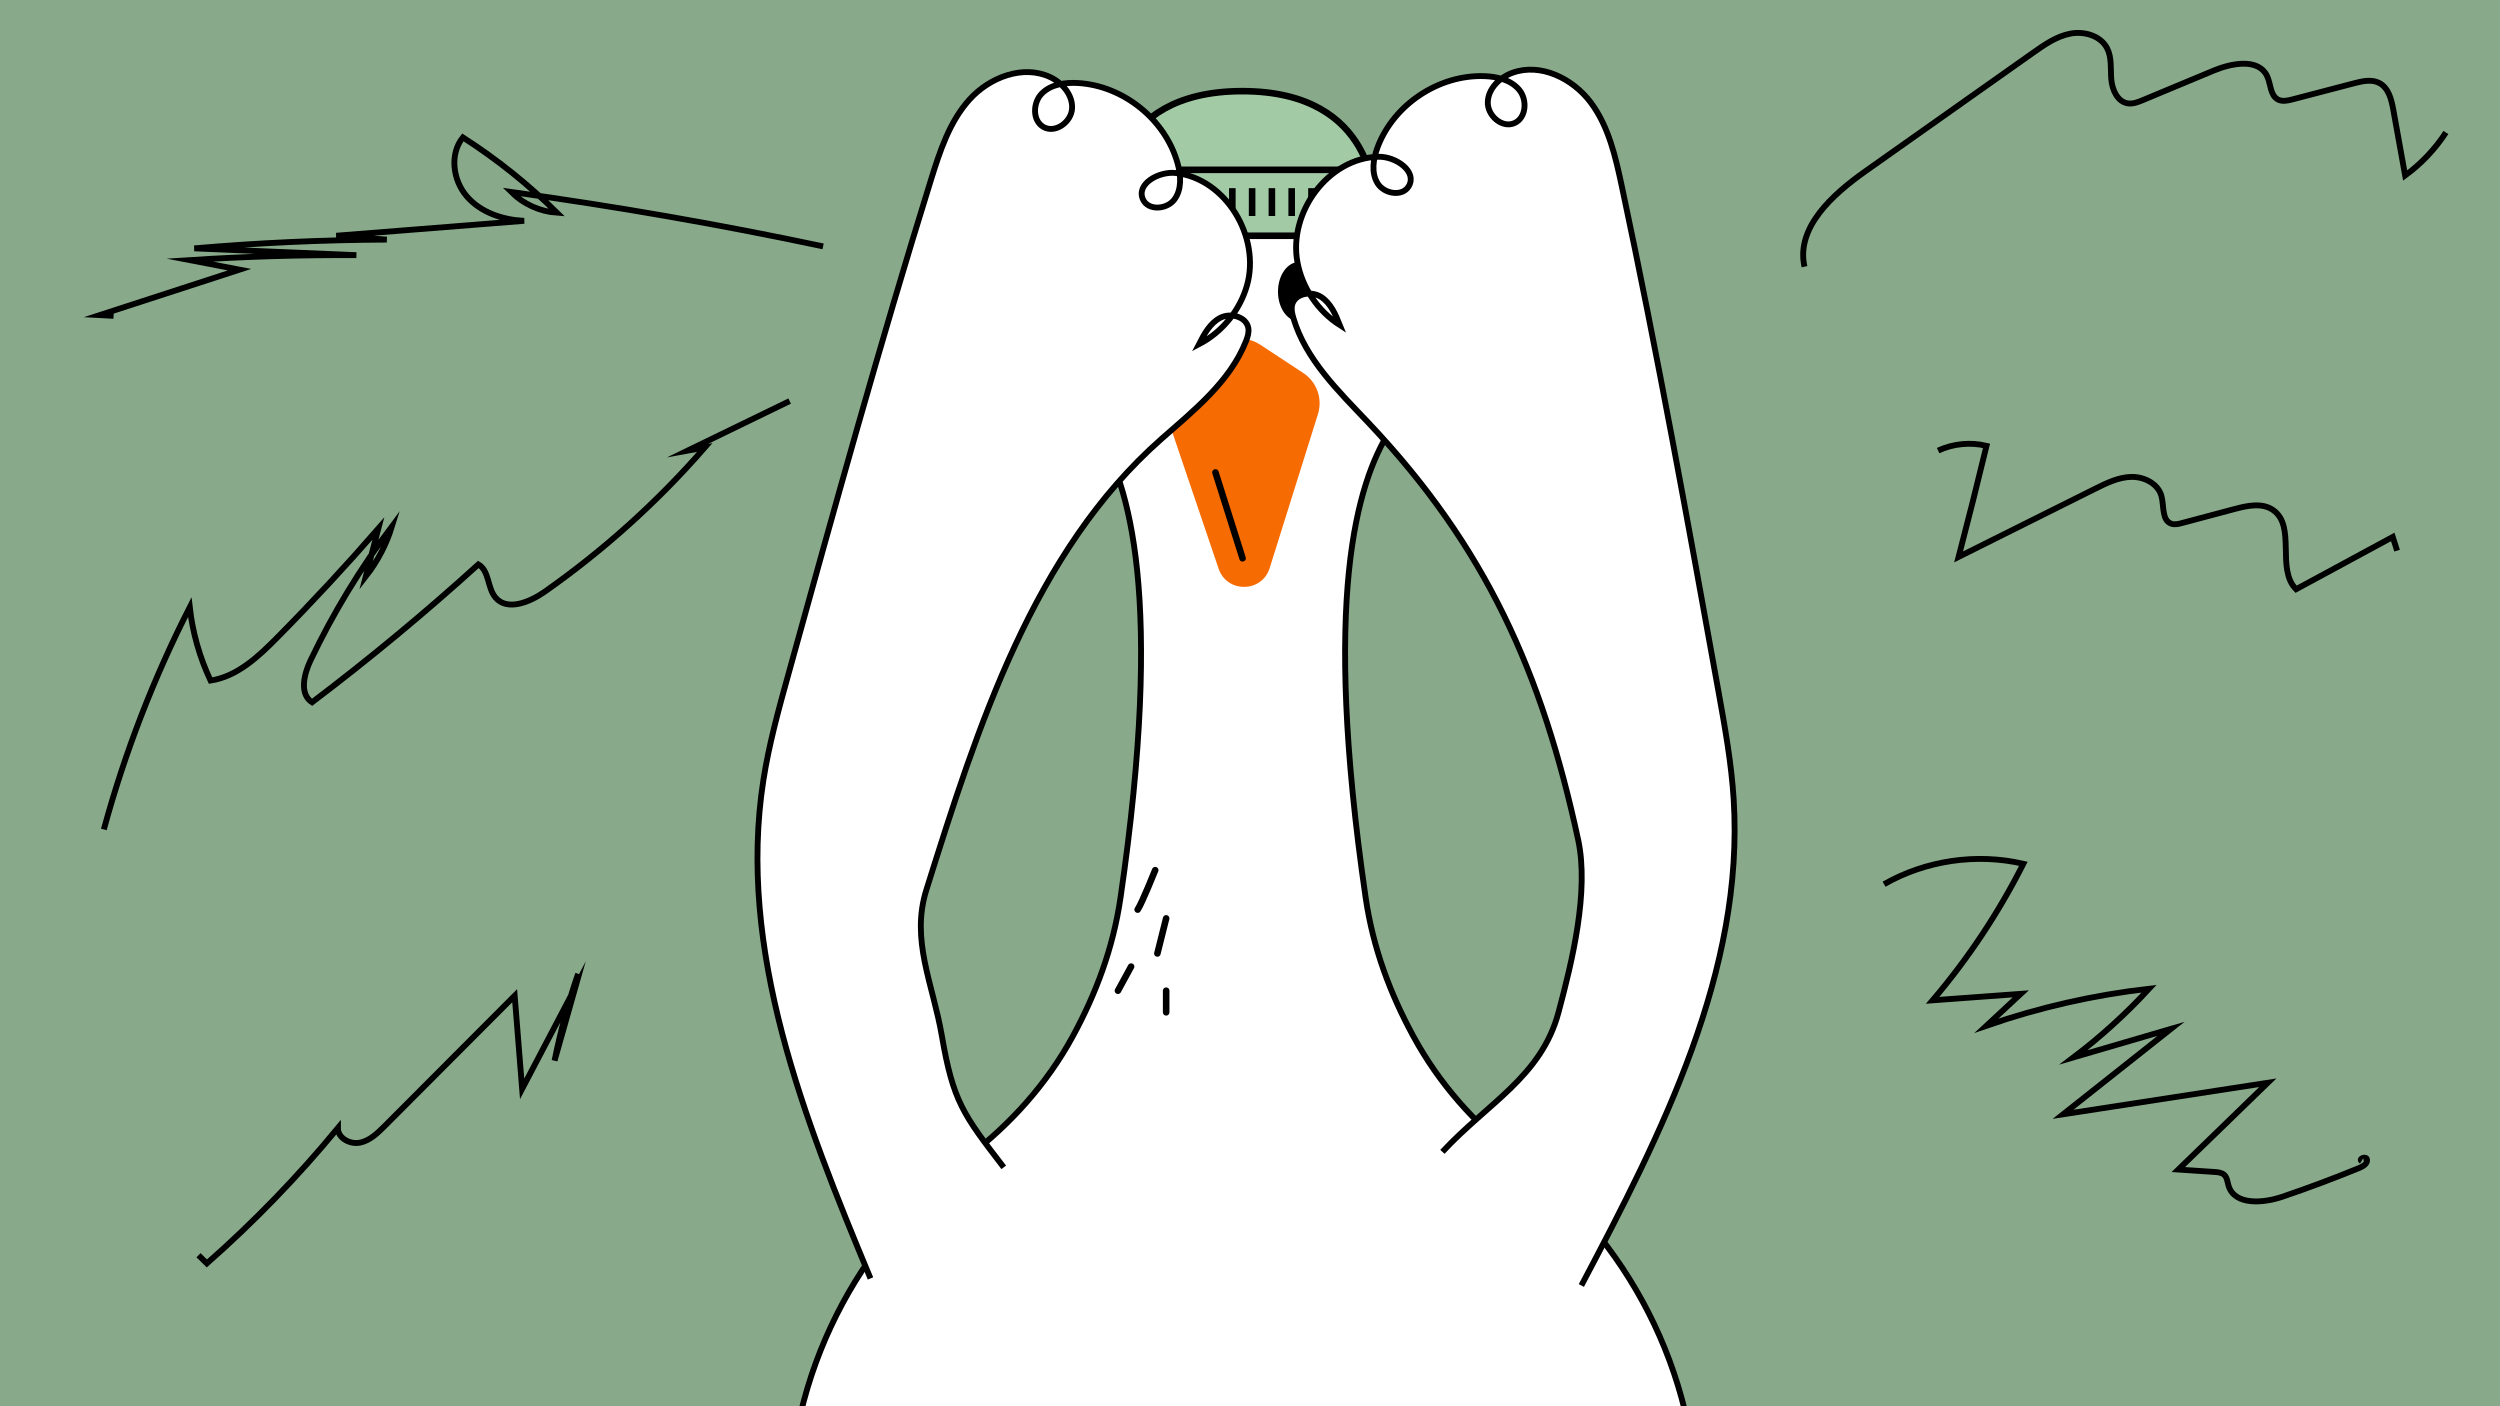 <?xml version="1.0" encoding="UTF-8"?> <svg xmlns="http://www.w3.org/2000/svg" id="_Слой_1" viewBox="0 0 1920 1080"> <defs> <style>.cls-1,.cls-2,.cls-3,.cls-4{stroke:#000;stroke-miterlimit:10;}.cls-1,.cls-3{stroke-width:4.51px;}.cls-1,.cls-4{fill:none;}.cls-2{fill:#a2caa5;}.cls-2,.cls-4{stroke-width:5.05px;}.cls-5{fill:#f66b02;}.cls-6{fill:#88aa8a;}.cls-3{fill:#fff;}.cls-4{stroke-linecap:round;}</style> </defs> <rect class="cls-6" x="-28.28" y="-17.5" width="2000.7" height="1115"></rect> <g> <g> <path class="cls-3" d="M1165.11,887.75c-32.68-24.71-60.07-55.88-79.64-91.88-17.64-32.43-30.95-67.43-36.66-106.55-33.66-230.57-6.73-318.08,18.51-358.47h-.28c14.6-21.62,23.13-47.68,23.13-75.73,0-74.82-60.66-135.48-135.48-135.48s-135.48,60.66-135.48,135.48c0,28.05,8.53,54.11,23.13,75.73h-.28c25.24,40.39,52.17,127.91,18.51,358.47-5.71,39.11-19.02,74.11-36.65,106.53-19.83,36.47-47.91,67.67-80.91,92.85-84.03,64.13-138.09,165.52-137.53,279.52,.97,195.13,159.85,350.54,354.96,347.39,190.22-3.07,343.47-158.22,343.47-349.17,0-113.84-54.48-214.95-138.79-278.7Z"></path> <g> <path class="cls-4" d="M887.19,668.29s-10.1,25.24-13.46,30.29"></path> <line class="cls-4" x1="868.68" y1="742.34" x2="858.58" y2="760.86"></line> <line class="cls-4" x1="895.61" y1="705.32" x2="888.87" y2="732.25"></line> <line class="cls-4" x1="895.61" y1="760.86" x2="895.61" y2="777.45"></line> </g> </g> <g> <path class="cls-5" d="M932.57,267.08l-27.75,23.79c-8.61,7.38-11.87,19.26-8.23,30l39.29,115.86c6.41,18.91,33.26,18.6,39.23-.45l37.08-118.26c3.71-11.83-.87-24.68-11.22-31.5l-32.93-21.68c-11-7.25-25.47-6.33-35.47,2.24Z"></path> <line class="cls-4" x1="933.47" y1="362.84" x2="954.29" y2="428.75"></line> </g> <ellipse cx="910.75" cy="223.99" rx="15.99" ry="22.72"></ellipse> <ellipse cx="997.48" cy="223.99" rx="15.99" ry="22.72"></ellipse> <g> <path class="cls-2" d="M852.53,155.75s-2.33-85.75,101.51-85.75,101.48,85.75,101.48,85.75h-202.99Z"></path> <rect class="cls-2" x="824.86" y="130.42" width="258.34" height="50.65" rx="5" ry="5"></rect> <g> <line class="cls-2" x1="855.25" y1="144.51" x2="855.25" y2="165.88"></line> <line class="cls-2" x1="840.49" y1="144.51" x2="840.49" y2="165.88"></line> <line class="cls-2" x1="870.45" y1="144.51" x2="870.45" y2="165.88"></line> <line class="cls-2" x1="885.64" y1="144.51" x2="885.64" y2="165.88"></line> <line class="cls-2" x1="900.84" y1="144.51" x2="900.84" y2="165.88"></line> <line class="cls-2" x1="916.04" y1="144.51" x2="916.04" y2="165.88"></line> <line class="cls-2" x1="931.23" y1="144.51" x2="931.23" y2="165.88"></line> <line class="cls-2" x1="946.43" y1="144.51" x2="946.43" y2="165.88"></line> <line class="cls-2" x1="961.62" y1="144.51" x2="961.62" y2="165.88"></line> <line class="cls-2" x1="976.82" y1="144.51" x2="976.82" y2="165.88"></line> <line class="cls-2" x1="992.02" y1="144.51" x2="992.02" y2="165.88"></line> <line class="cls-2" x1="1007.21" y1="144.51" x2="1007.21" y2="165.88"></line> <line class="cls-2" x1="1022.41" y1="144.51" x2="1022.41" y2="165.88"></line> <line class="cls-2" x1="1037.61" y1="144.51" x2="1037.61" y2="165.88"></line> <line class="cls-2" x1="1052.8" y1="144.51" x2="1052.8" y2="165.88"></line> <line class="cls-2" x1="1067.56" y1="144.51" x2="1067.56" y2="165.88"></line> </g> </g> </g> <path class="cls-3" d="M770.87,896.51c-31.23-40.61-38.86-50.58-47.54-101.06-6.88-40-24.06-73.28-11.89-112,39.36-125.25,82.03-259.57,180.54-346.36,25.07-22.09,52.61-43.97,64.92-75.04,1.27-3.2,2.38-6.64,1.82-10.04-1.44-8.76-13.52-12.02-21.43-7.99-7.91,4.03-12.44,12.43-16.49,20.34,17.7-9.16,31.34-25.83,36.83-44.98,10.67-37.29-16.03-82.1-54.56-86.51-13.12-1.5-30.82,8.43-25.21,20.39,4.1,8.73,18.28,7.69,24.06-.03s5.06-18.51,2.47-27.79c-9.39-33.68-41.61-59.65-76.51-61.68-9.92-.58-20.78,1-27.77,8.07-6.99,7.07-7.32,20.88,1.36,25.74,9.07,5.07,21.29-3.87,21.88-14.24,.59-10.37-7.37-19.66-16.77-24.1-20.78-9.8-46.57,.1-61.97,17.15-15.4,17.05-22.76,39.68-29.59,61.61-39.18,125.87-74.38,252.93-109.58,379.97-7.43,26.81-14.87,53.7-19.16,81.18-20.38,130.66,31.47,260.59,82.27,382.69"></path> <path class="cls-3" d="M1107.77,884.62c34.82-37.58,75.91-57.69,89.17-107.17,10.51-39.2,23.63-92.94,15.06-132.61-27.73-128.33-70.8-224.6-160.94-320.06-22.94-24.29-48.36-48.61-57.78-80.67-.97-3.3-1.76-6.83-.89-10.16,2.24-8.59,14.56-10.73,22.07-5.99s11.25,13.52,14.55,21.76c-16.78-10.74-28.85-28.59-32.55-48.17-7.21-38.11,23.48-80.29,62.25-81.15,13.21-.29,29.92,11.22,23.23,22.61-4.88,8.32-18.91,5.99-23.96-2.23-5.05-8.21-3.35-18.89,.08-27.9,12.43-32.67,46.9-55.59,81.84-54.41,9.94,.33,20.6,2.9,26.91,10.58,6.31,7.68,5.38,21.47-3.71,25.5-9.49,4.22-20.84-5.8-20.48-16.18s9.14-18.91,18.91-22.46c21.59-7.86,46.37,4.36,60.14,22.75,13.77,18.39,19.03,41.6,23.82,64.06,27.48,128.93,50.9,258.68,74.32,388.41,4.94,27.38,9.89,54.83,11.65,82.6,8.33,131.98-55.2,256.62-116.97,373.54"></path> <path class="cls-1" d="M632.14,189.21c-79.32-16.79-159.23-30.73-239.55-41.8,9.32,9.31,22.07,15.1,35.21,15.99-21.98-21.76-46.26-41.19-72.3-57.88-10.34,12.76-7.75,32.85,2.99,45.28s27.67,18.05,44.07,18.8c-48.1,3.81-96.2,7.62-144.3,11.43,12.93,.99,25.86,1.99,38.78,2.98-49.34,.23-98.66,2.48-147.81,6.73,41.48,1.74,82.97,3.48,124.45,5.22-42.69-.23-85.4,1.04-128,3.8,12.75,2.45,25.49,4.9,38.24,7.34-35.78,11.63-71.56,23.26-107.34,34.89,3.55,.19,7.09,.38,10.64,.58"></path> <path class="cls-1" d="M606.44,308.01c-26.16,12.71-52.33,25.41-78.49,38.12,4.44-.81,8.88-1.63,13.32-2.44-36.3,41.71-77.68,78.99-122.94,110.76-11.49,8.06-28.89,15.17-37.88,4.39-6.22-7.46-4.64-20.53-13.05-25.39-40.99,37.18-83.63,72.53-127.75,105.93-9.87-6.42-6.23-21.56-1.16-32.19,17.32-36.32,38.31-70.89,62.55-103.01-4.26,13.9-11.1,27-20.07,38.45,3.19-12.22,6.38-24.43,9.58-36.65-25.01,28.71-50.92,56.63-77.69,83.71-14.52,14.7-30.73,29.89-51.15,32.99-8.36-17.74-13.79-36.86-15.99-56.34-27.76,54.44-49.91,111.74-65.97,170.7"></path> <path class="cls-1" d="M444,747.91c-7.53,21.77-13.57,44.05-18.09,66.64,5.29-18.67,10.57-37.34,15.86-56-13.59,25.9-27.19,51.8-40.78,77.7-1.91-23.85-3.81-47.69-5.72-71.54-33.3,33.38-66.6,66.77-99.9,100.15-5.47,5.48-11.4,11.22-19,12.72s-16.94-3.5-16.88-11.24c-30.71,37.25-64.39,72.06-100.62,103.98-2.14-2.1-4.28-4.2-6.42-6.31"></path> <path class="cls-1" d="M1385.84,204.83c-6.73-30.16,21.69-55.59,46.92-73.42,42.89-30.31,85.78-60.62,128.67-90.92,8.82-6.23,18-12.63,28.61-14.66,10.61-2.04,23.1,1.52,28.14,11.08,3.78,7.18,2.63,15.82,3.28,23.91s4.71,17.37,12.74,18.57c3.94,.59,7.84-.97,11.51-2.51,18.12-7.55,36.24-15.1,54.36-22.66,14.07-5.86,34.39-9.61,41.02,4.11,2.98,6.16,2.32,14.95,8.4,18.12,3.38,1.76,7.48,.84,11.18-.13,15.74-4.12,31.49-8.24,47.23-12.35,6.45-1.69,13.63-3.3,19.51-.16,7.1,3.79,9.26,12.77,10.68,20.69,3.02,16.76,6.04,33.52,9.06,50.28,12.32-9,22.99-20.25,31.32-33.03"></path> <path class="cls-1" d="M1488.46,346.06c11.52-5.34,24.86-6.65,37.19-3.66-6.88,28.49-14.02,56.92-21.43,85.28,34.97-17.45,69.94-34.9,104.91-52.35,8.79-4.39,17.95-8.87,27.78-9.07,9.82-.2,20.5,5.19,23.08,14.68,2.1,7.71,.11,18.8,7.7,21.31,2.58,.86,5.39,.16,8.02-.54,13.5-3.6,27-7.19,40.49-10.79,9.82-2.62,21.11-5.01,29.47,.76,18.04,12.44,2.21,45.38,17.72,60.86,24.74-13.39,49.49-26.78,74.23-40.16,1.12,3.51,2.24,7.02,3.36,10.53"></path> <path class="cls-1" d="M1446.95,679.07c32.03-18.3,71.04-24.02,106.98-15.68-18.97,37.55-42.42,72.83-69.69,104.86,22.57-1.66,45.14-3.31,67.71-4.97-8.78,8.15-17.55,16.31-26.33,24.46,40.41-14.03,82.38-23.58,124.89-28.41-17.73,19.27-37.2,36.94-58.08,52.74,24.96-7.3,49.92-14.59,74.88-21.89-27.62,21.87-55.24,43.73-82.86,65.6,52.41-8.07,104.82-16.15,157.23-24.22-22.91,22.22-45.83,44.43-68.74,66.65,9.31,.62,18.61,1.25,27.92,1.87,2.64,.18,5.52,.45,7.43,2.28,2.21,2.12,2.36,5.52,3.28,8.44,4.74,15,26.38,13.37,41.27,8.31,19.92-6.77,39.63-14.15,59.09-22.12,2.93-1.2,6.41-3.34,5.91-6.46-.5-3.12-6.86-.49-4.16,1.16"></path> </svg> 